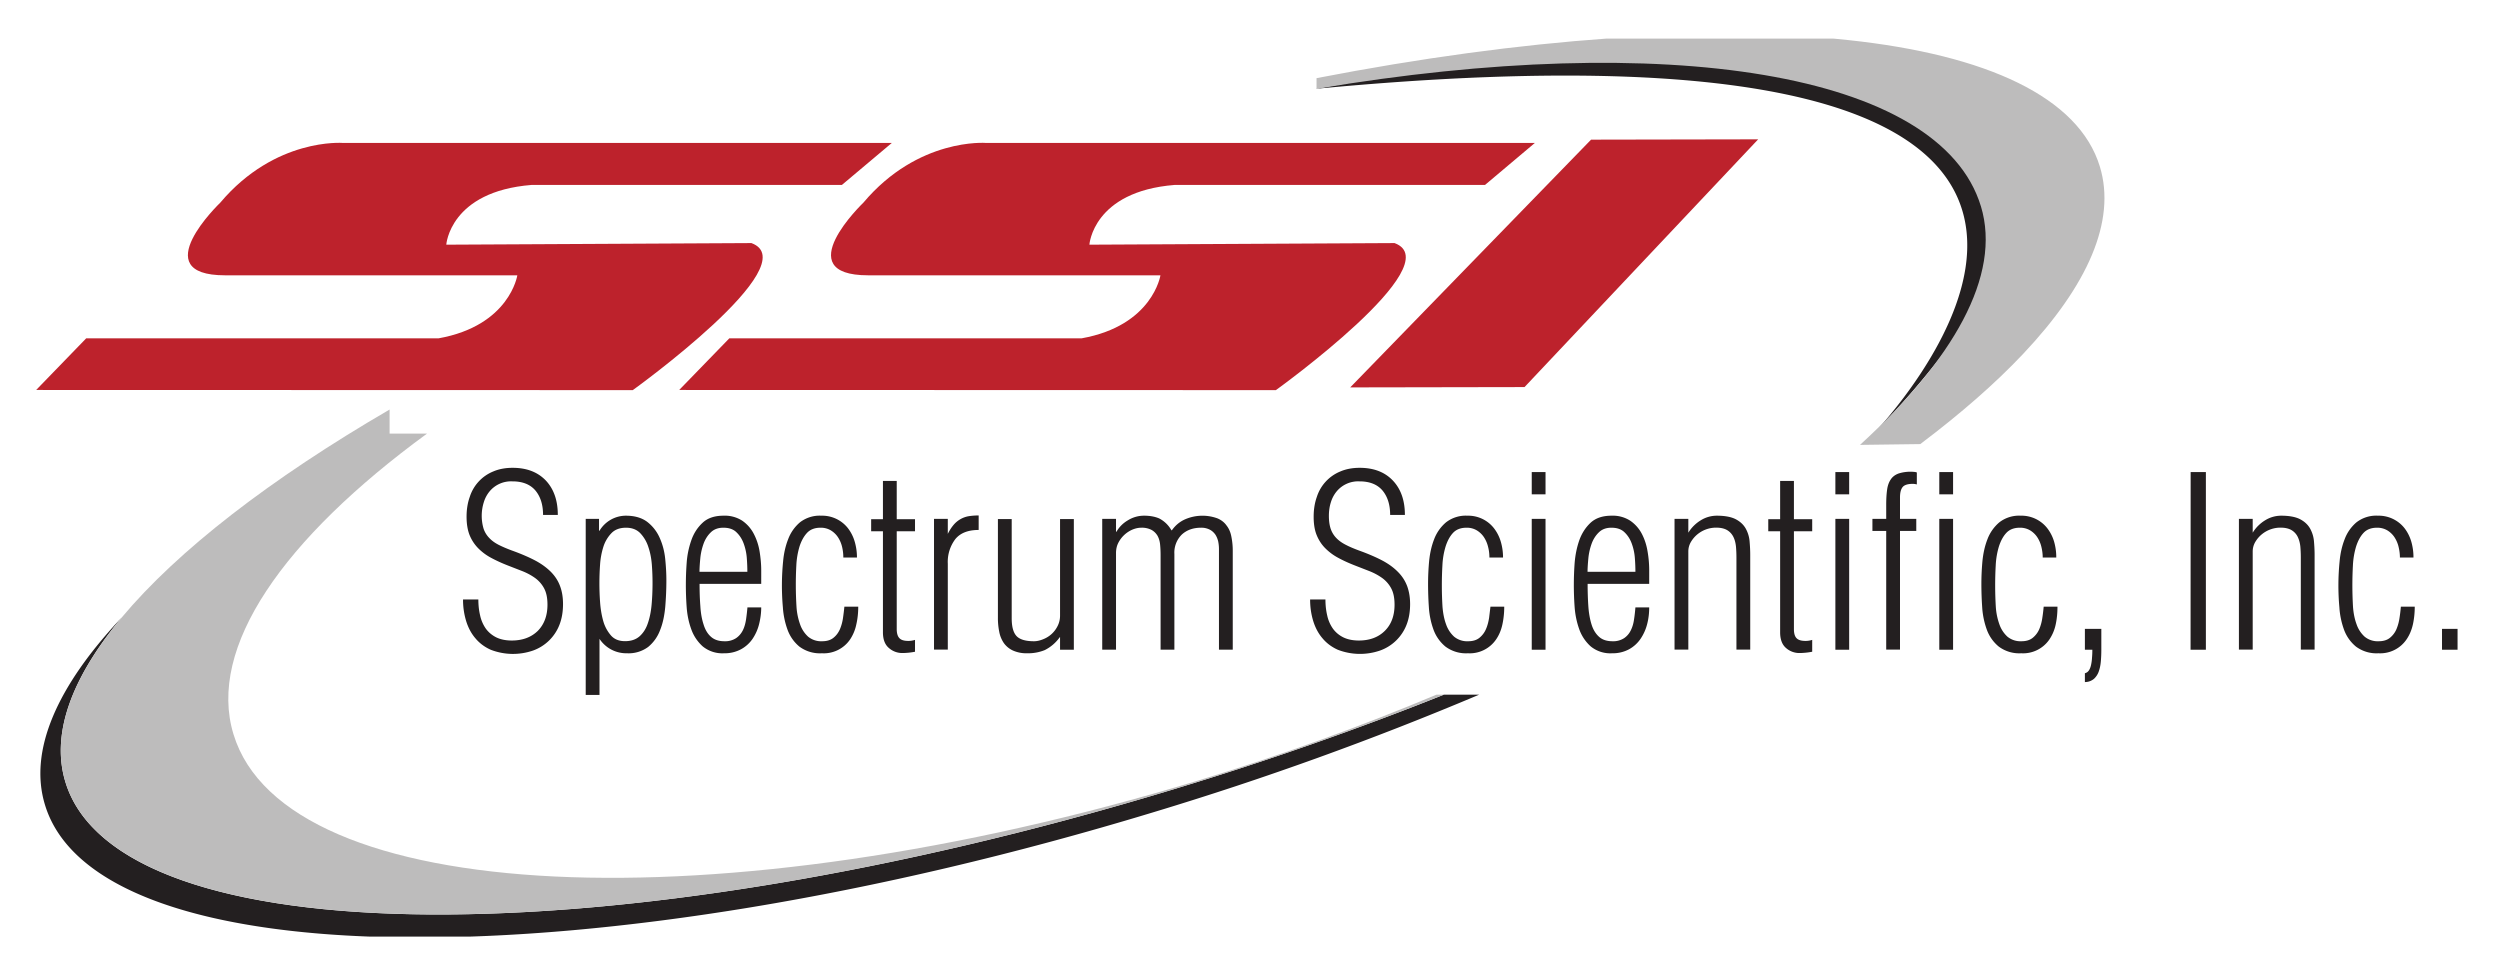 <svg xmlns="http://www.w3.org/2000/svg" height="161.3" width="414.7"><defs><clipPath id="a" clipPathUnits="userSpaceOnUse"><path d="M0 1v1120h3020V1z"/></clipPath></defs><g clip-path="url(#a)" transform="matrix(.133 0 0 -.133 6 155.5)"><path d="M1419.4 185C721.4-27 102.2-23 36.4 194c-18.3 60.1 8 130.3 70.1 204.8C26.2 313.6-9.7 233 11 165.3c65.9-216.9 685-221 1383-9a4060.3 4060.3 0 01405.8 146.5h-44A4127.2 4127.2 0 001419.4 185" fill="#231f20"/><path d="M36.4 194c65.8-216.9 685-221 1383-9 118 35.8 230.7 75.5 336.3 117.8h-9.2c-93.1-39.2-193-75.4-298.2-107.4-599-181.8-1137.3-156-1202.2 58-33 108.2 62 243.8 241.4 375h-46.7v30c-149-86.7-264.4-176-334.3-259.6C44.4 324.3 18.1 254 36.4 194" fill="#bdbcbc"/><path d="M632.2 527c0 12.9-3.3 23-9.7 30.6-6.5 7.5-16 11.2-28.5 11.2a34.8 34.8 0 01-28.5-12.5 38.9 38.9 0 01-7.2-13.5 56.9 56.9 0 01-.2-33.3 31 31 0 017.2-11.5c3.1-3.3 7.1-6.1 11.8-8.5 4.8-2.4 10.4-4.8 17-7.2 11-4 20.3-8 28.3-12.2 7.9-4.2 14.4-9 19.6-14.2 5.1-5.2 9-11.1 11.4-17.7 2.5-6.6 3.7-14 3.7-22.5 0-9.6-1.5-18.3-4.5-25.9a55.3 55.3 0 00-32.9-32 76.6 76.6 0 00-52.8 1c-7.6 3.4-14 8.2-19 14.2-5.2 6-9 13.2-11.6 21.5a90.9 90.9 0 00-3.9 27h19.1c0-7 .7-13.6 2.2-19.9a45.4 45.4 0 017-16.3c3.3-4.6 7.7-8.3 13-11 5.3-2.6 11.8-4 19.4-4 13.5 0 24.3 4 32.5 12 8 8.1 12.1 19 12.1 32.7 0 8.5-1.4 15.2-4.2 20.4a38 38 0 01-11 12.7c-4.7 3.4-10 6.3-16 8.7L588 464c-7.4 2.9-14.2 6-20.5 9.4a67 67 0 00-16.2 12c-4.5 4.6-8.1 10-10.7 16.3-2.5 6.3-3.8 14-3.8 23s1.3 17.3 4 24.8a50.8 50.8 0 0029.4 31.7c7 3 15 4.5 24.1 4.5 17.5 0 31.2-5.3 41.3-15.8 10-10.6 15-24.9 15-43h-18.4M717.3 504a43.3 43.3 0 01-10-17.2 94 94 0 01-4-22 325 325 0 010-46.3c.6-8.7 1.9-16.6 4-24a46.4 46.4 0 019.7-18c4.2-4.7 10-7 17.5-7 7.4 0 13.4 2 18 6 4.5 4 8 9.3 10.3 16.1 2.4 6.8 4 14.7 4.8 23.6a307.8 307.8 0 01.3 49.5c-.6 7.8-2 15.2-4.3 22a44.8 44.8 0 01-10.1 17.4c-4.4 4.6-10.4 6.9-17.8 6.9-7.8 0-14-2.3-18.4-7zm-14.7-201.6h-17.2V522H702v-14.8h.6a38.5 38.5 0 0032.7 18.8c11.2 0 20-2.6 26.8-7.7a50.8 50.8 0 0015.4-19.6c3.6-7.9 6-16.6 7-26.1 1-9.6 1.5-18.7 1.5-27.3 0-11.1-.5-22-1.4-33-1-10.8-3-20.6-6.5-29.2a49.3 49.3 0 00-14.8-20.8 40.9 40.9 0 00-26.4-7.9 40 40 0 00-34.3 18v-70M887 456c0 5.1-.2 11-.7 17.3a67.1 67.1 0 01-3.9 18c-2 5.5-5 10.2-9 14-3.8 3.8-9.3 5.7-16.3 5.7-6.6 0-11.9-2-15.8-5.9-4-3.9-7-8.7-9-14.3-2-5.7-3.4-11.7-4-18.1-.6-6.4-1-12-1-16.7zm-59.6-15c0-9.9.3-19.2 1-28 .5-8.7 1.9-16.3 4-22.7 2-6.5 5-11.6 9.2-15.3 4.1-3.7 9.7-5.6 16.7-5.6a25 25 0 0114.7 3.9c3.6 2.5 6.4 5.8 8.4 9.8 2 4 3.2 8.5 4 13.6.7 5 1.3 10 1.7 14.9h17.2c0-7.2-1-14.2-2.7-21a57.9 57.9 0 00-8.1-18.2 41.5 41.5 0 00-14.4-13 42.8 42.8 0 00-21.1-5 38.6 38.6 0 00-26.8 8.7 52.2 52.2 0 00-14.2 21.4c-3.1 8.5-5 17.7-5.7 27.5a376.8 376.8 0 000 54.9A107 107 0 00817 495c3 8.8 7.7 16.1 14 22 6.3 6 15 9 26.4 9a40 40 0 0023.3-6.3 45 45 0 0014.3-16.3c3.5-6.7 6-14.1 7.3-22.2 1.3-8.1 2-16 2-23.6V441h-77M1025.3 412.5c0-7.8-.8-15.2-2.4-22.1a53 53 0 00-7.6-18.5 39.7 39.7 0 00-35.3-17.5 42.8 42.8 0 00-28.2 8.4 49.1 49.1 0 00-14.7 21 100 100 0 00-5.8 28 306.7 306.7 0 00.3 57.3c.9 10 3 19.2 6.3 27.6a51.2 51.2 0 0014.7 21 40.2 40.2 0 0026.8 8.3 40.8 40.8 0 0033.2-15.8 50.5 50.5 0 008.3-16.6 69.7 69.7 0 002.8-19.8h-17c0 4.5-.5 9-1.6 13.5a37.4 37.4 0 01-5.2 12 28.3 28.3 0 01-9 8.5 24.3 24.3 0 01-12.7 3.2c-7.2 0-12.8-2.2-16.8-6.5s-7.1-10-9.3-16.8a97.5 97.5 0 01-4-23.4 450.7 450.7 0 01.2-52 80 80 0 014.5-21.9 37 37 0 0110-15.3 25.5 25.5 0 0117.5-5.7c6 0 10.7 1.5 14.2 4.4 3.5 2.8 6.1 6.4 8 10.7 1.8 4.3 3.1 9 3.8 14 .7 5 1.3 9.7 1.7 14h17.2M1096.1 356.3a86.3 86.3 0 00-15.7-1.6 25 25 0 00-17 6.4c-4.9 4.2-7.3 10.7-7.3 19.5v126h-14.7v15h14.7v47.7h17.2v-47.7h22.8v-15h-22.8v-122c0-5.2 1.1-9 3.3-11.3 2.1-2.4 5.9-3.5 11.2-3.5a27.6 27.6 0 018.3 1.3v-14.8M1137 503.3c2.2 4.5 4.7 8.2 7.2 11.2a31.7 31.7 0 0018.5 10.8c3.8.6 8 1 12.8 1v-18.1c-13.2 0-22.9-3.8-29.1-11.4a47 47 0 01-9.4-30.8V359h-17.2V522h17.2v-18.7M1216.7 521.8V398.1c0-10.5 2-17.9 6-22.2 4-4.3 11.3-6.5 21.8-6.5 3.7 0 7.5.9 11.4 2.5a33.5 33.5 0 0118.1 16.6c2 4 3 8.2 3 13v120.3h17.2v-163H1277v15.9l-.6-.6a50.7 50.7 0 00-18.4-15.7 55 55 0 00-22-4 41 41 0 00-17.7 3.4 28.6 28.6 0 00-11.3 9.2 36.4 36.4 0 00-5.8 14 86.3 86.3 0 00-1.7 17.7v123.1h17.2M1346.8 506h.6c3.3 5.8 8 10.6 14.3 14.3 6.2 3.8 13 5.7 20.1 5.7 7.2 0 13.4-1.1 18.8-3.4a36.9 36.9 0 0015.3-14.8h.6c4.5 6.4 10.2 11 17 13.9a54.5 54.5 0 0039.7 1c4.8-2 8.7-5 11.5-9 3-3.8 5-8.5 6-14a87 87 0 001.7-17.6V358.9h-17.2v125a48 48 0 01-1 10.2c-.8 3.2-2 6.1-3.7 8.6-1.8 2.4-4 4.5-7 6a22.6 22.6 0 01-10.7 2.3c-9.8 0-17.8-2.9-24-8.6a31.7 31.7 0 01-9.2-24.3V358.9h-17.2v118c0 4.4-.2 8.8-.6 13-.4 4.2-1.5 7.9-3.2 11-1.8 3-4.2 5.5-7.4 7.3a26.1 26.1 0 01-13 2.8c-3.5 0-7.1-.8-10.8-2.3a35.7 35.7 0 01-17.7-16.5c-2-3.9-2.9-8.2-2.9-12.9V358.9h-17.2V522h17.2v-16M1688.7 527c0 12.9-3.3 23-9.7 30.6-6.5 7.5-16 11.2-28.5 11.2a34.8 34.8 0 01-28.5-12.5 39 39 0 01-7.2-13.5c-1.7-5.3-2.5-11-2.5-17.1 0-6.4.8-11.8 2.3-16.2a31 31 0 017.1-11.5c3.2-3.3 7.2-6.1 12-8.5 4.6-2.4 10.3-4.8 16.9-7.2 11-4 20.3-8 28.3-12.2 7.9-4.2 14.4-9 19.5-14.2 5.2-5.2 9-11.1 11.5-17.7 2.4-6.6 3.7-14 3.7-22.5 0-9.6-1.5-18.3-4.5-25.9a55.4 55.4 0 00-33-32 76.6 76.6 0 00-52.7 1c-7.6 3.4-14 8.2-19 14.2-5.2 6-9 13.2-11.6 21.5a90.7 90.7 0 00-3.9 27h19.1c0-7 .7-13.6 2.2-19.9a45 45 0 017-16.3c3.3-4.6 7.6-8.3 13-11 5.3-2.6 11.8-4 19.4-4 13.5 0 24.3 4 32.4 12 8.2 8.1 12.2 19 12.2 32.7 0 8.5-1.4 15.2-4.2 20.4a38 38 0 01-11 12.7c-4.7 3.4-10 6.3-16 8.7l-18.5 7.2c-7.4 2.9-14.3 6-20.5 9.4a67.6 67.6 0 00-16.2 12c-4.6 4.6-8.1 10-10.7 16.3-2.6 6.3-3.8 14-3.8 23s1.3 17.3 4 24.8a51 51 0 0029.4 31.7c7 3 15 4.5 24.1 4.5 17.4 0 31.2-5.3 41.2-15.8 10.1-10.6 15.1-24.9 15.1-43h-18.4M1831 412.5c0-7.8-.8-15.2-2.3-22.1-1.5-7-4.1-13.2-7.7-18.5a39.8 39.8 0 00-35.3-17.5 42.8 42.8 0 00-28.1 8.4 49.2 49.2 0 00-14.8 21 100 100 0 00-5.8 28c-.7 10.2-1 20-1 29.2 0 8.8.4 18.2 1.3 28.2 1 10 3 19.1 6.3 27.5a51.3 51.3 0 0014.8 21 40.1 40.1 0 0026.7 8.3 40.8 40.8 0 0033.2-15.8 50.7 50.7 0 008.4-16.6 69.7 69.7 0 002.8-19.8h-17c0 4.5-.5 9-1.7 13.5a37.7 37.7 0 01-5.2 12 28.4 28.4 0 01-9 8.5 24.3 24.3 0 01-12.7 3.2c-7.2 0-12.8-2.2-16.8-6.5s-7-10-9.2-16.8a96.5 96.5 0 01-4-23.4 443.8 443.8 0 01.1-52c.7-8.2 2.1-15.5 4.5-21.9a37 37 0 0110-15.3 25.5 25.5 0 0117.6-5.7c5.9 0 10.6 1.5 14.1 4.4a28 28 0 018 10.7c1.9 4.3 3.1 9 3.9 14l1.7 14h17.2M1882.5 358.8h-17.2V522h17.2zm0 221.6v-27.8h-17.2v27.8h17.2M1994.6 456c0 5.1-.2 11-.7 17.3a66.6 66.6 0 01-3.9 18c-2 5.5-5 10.2-9 14-3.9 3.8-9.3 5.7-16.4 5.7-6.6 0-11.8-2-15.7-5.9-4-3.9-7-8.7-9-14.3-2-5.7-3.4-11.7-4-18.1-.6-6.4-1-12-1-16.7zm-59.6-15c0-9.9.3-19.2.9-28 .6-8.7 2-16.3 4-22.7 2-6.5 5.2-11.6 9.3-15.3 4-3.7 9.7-5.6 16.7-5.6a25 25 0 0114.7 3.9c3.6 2.5 6.4 5.8 8.3 9.8 2 4 3.3 8.5 4 13.6.8 5 1.3 10 1.7 14.9h17.2c0-7.2-.8-14.2-2.6-21a58 58 0 00-8.2-18.2 41.5 41.5 0 00-14.3-13 42.8 42.8 0 00-21.1-5 38.6 38.6 0 00-26.9 8.7 52.2 52.2 0 00-14.2 21.4c-3 8.5-5 17.7-5.7 27.5a377.8 377.8 0 000 54.9c.8 10 2.7 19.4 5.7 28.1 3.1 8.8 7.8 16.1 14 22 6.4 6 15.1 9 26.5 9a40 40 0 0023.2-6.3 45 45 0 0014.4-16.3c3.5-6.7 5.9-14.1 7.2-22.2 1.4-8.1 2-16 2-23.6V441H1935M2060.6 504.8a46.7 46.7 0 0015.6 15.5 38 38 0 0019.9 5.7c10 0 18-1.5 23.6-4.4 5.7-3 9.8-6.9 12.5-11.7a39.6 39.6 0 004.8-15.8c.5-5.8.8-11.4.8-17V359h-17.2v114.9c0 4.7-.2 9.3-.6 13.8-.5 4.5-1.5 8.5-3.3 12a20 20 0 01-7.7 8.3c-3.4 2-8 3.1-13.8 3.1a36.7 36.7 0 01-23.2-8.3c-3.3-2.7-6-5.9-8.2-9.6a23.3 23.3 0 01-3.2-12V359h-17.2V522h17.2v-17.2M2215 356.3a86.3 86.3 0 00-15.6-1.6 25 25 0 00-17.1 6.4c-4.8 4.2-7.2 10.7-7.2 19.5v126h-14.8v15h14.8v47.7h17.2v-47.7h22.8v-15h-22.8v-122c0-5.2 1-9 3.2-11.3 2.2-2.4 6-3.5 11.3-3.5a27.3 27.3 0 018.3 1.3v-14.8M2261.2 358.8H2244V522h17.2zm0 221.6v-27.8H2244v27.8h17.2M2345.6 565c-2 .5-3.7.7-5 .7-6.3 0-10.6-1.4-12.7-4-2.2-2.7-3.3-7-3.3-13V522h20.3v-15h-20.3V359h-17.2v148h-17.2v15h17.2v17.9c0 7.2.4 13.3 1.1 18.4.7 5.2 2.2 9.4 4.5 12.8 2.2 3.4 5.4 5.8 9.5 7.4a48.8 48.8 0 0019.8 2.1c1.1 0 2.2-.3 3.3-.7V565M2390.8 358.8h-17.2V522h17.2zm0 221.6v-27.8h-17.2v27.8h17.2M2521 412.5c0-7.8-.7-15.2-2.2-22.1a53 53 0 00-7.7-18.5 39.7 39.7 0 00-35.3-17.5 42.8 42.8 0 00-28.1 8.4 49 49 0 00-14.8 21 100 100 0 00-5.8 28c-.7 10.2-1 20-1 29.2 0 8.8.4 18.2 1.3 28.2 1 10 3 19.1 6.3 27.5a51.2 51.2 0 0014.8 21 40.1 40.1 0 0026.7 8.3 40.8 40.8 0 0033.2-15.8 50.7 50.7 0 008.4-16.6 70 70 0 002.7-19.8h-16.9c0 4.5-.6 9-1.7 13.5a37.5 37.5 0 01-5.2 12 28.3 28.3 0 01-9 8.5 24.3 24.3 0 01-12.7 3.2c-7.2 0-12.8-2.2-16.8-6.5s-7-10-9.2-16.8a97 97 0 01-4-23.4 452.5 452.5 0 01.1-52 80 80 0 014.5-21.9 37.2 37.2 0 0110-15.3 25.6 25.6 0 0117.5-5.7c6 0 10.7 1.5 14.2 4.4a28 28 0 018 10.7c1.8 4.3 3.1 9 3.8 14 .8 5 1.3 9.7 1.7 14h17.3M2575.7 384.8v-26c0-5-.2-9.7-.6-14.5-.4-4.7-1.3-8.9-2.6-12.6a22.3 22.3 0 00-6-9.2 17.4 17.4 0 00-11.3-4v11c2 .5 3.7 1.6 5 3.5 1.2 1.8 2.1 4.1 2.7 6.9a57 57 0 011.2 9.2c.3 3.4.4 6.6.4 9.7h-9.3v26h20.5M2687 358.8h19.1v221.6h-19zM2764.5 504.8a46.7 46.7 0 0015.6 15.5 38 38 0 0019.9 5.7c10 0 18-1.5 23.6-4.4 5.7-3 9.8-6.9 12.5-11.7a39.5 39.5 0 004.8-15.8c.5-5.8.8-11.4.8-17V359h-17.2v114.9c0 4.7-.2 9.3-.6 13.8-.5 4.5-1.6 8.5-3.3 12a20 20 0 01-7.7 8.3c-3.4 2-8 3.1-13.8 3.1a36.7 36.7 0 01-23.2-8.3c-3.3-2.7-6-5.9-8.2-9.6a23.4 23.4 0 01-3.2-12V359h-17.2V522h17.2v-17.2M2966.6 412.5c0-7.8-.8-15.2-2.3-22.1-1.6-7-4.2-13.2-7.8-18.5a39.7 39.7 0 00-35.2-17.5 42.8 42.8 0 00-28.1 8.4 49.1 49.1 0 00-14.8 21 99.6 99.6 0 00-5.8 28 303.7 303.7 0 00.3 57.3c.9 10 3 19.2 6.3 27.6a51 51 0 0014.7 21 40.1 40.1 0 0026.8 8.3 41 41 0 0033.3-15.8 50.7 50.7 0 008.3-16.6 70 70 0 002.7-19.8h-16.9c0 4.5-.6 9-1.7 13.5a37.5 37.5 0 01-5.2 12 28.2 28.2 0 01-9 8.5 24.4 24.4 0 01-12.7 3.2c-7.2 0-12.8-2.2-16.8-6.5s-7-10-9.2-16.8a98.5 98.5 0 01-4-23.4 461.5 461.5 0 01.1-52c.6-8.2 2.1-15.5 4.5-21.9a37 37 0 0110-15.3 25.5 25.5 0 0117.5-5.7c6 0 10.7 1.5 14.2 4.4a28 28 0 018 10.7c1.8 4.3 3.1 9 3.8 14 .8 5 1.3 9.7 1.7 14h17.2M3000.6 358.8h20.6v26h-20.6zM2279.8 615.4s568.4 561.8-683.9 443c0 0 1372.8 268 684-443" fill="#231f20"/><path d="M2425.5 912c26.3-86.8-35.4-192.3-150.8-297.7l75.2 1c50.4 38 93.5 75.6 128.2 112.4 80.5 85.3 116.4 165.8 95.8 233.6-52.6 173.5-459.2 210.8-977 110.4v-13.3c434.9 73.3 777.6 21.4 828.6-146.5" fill="#bdbcbc"/><path d="M744.1 682.6s218.5 157.2 148 183.4l-380.6-2s4.4 66.3 106.2 74.5h387.2l62.3 52.4H382.6s-84.3 6.9-153-74.5c0 0-94.7-90.6 6-90.6h364.5s-9.5-62.7-98.2-78.6H62.4L0 682.8l744.1-.2M1546.2 682.6s218.5 157.2 148 183.4l-380.6-2s4.4 66.3 106.1 74.5H1807l62.2 52.4h-684.5s-84.4 6.9-153-74.5c0 0-94.7-90.6 6-90.6h364.5s-9.6-62.7-98.3-78.6H864.5L802 682.8l744.2-.2M1638.9 686l300.4 309 208.4.4-291.4-309-218.5-.4" fill="#bd222c"/></g></svg>